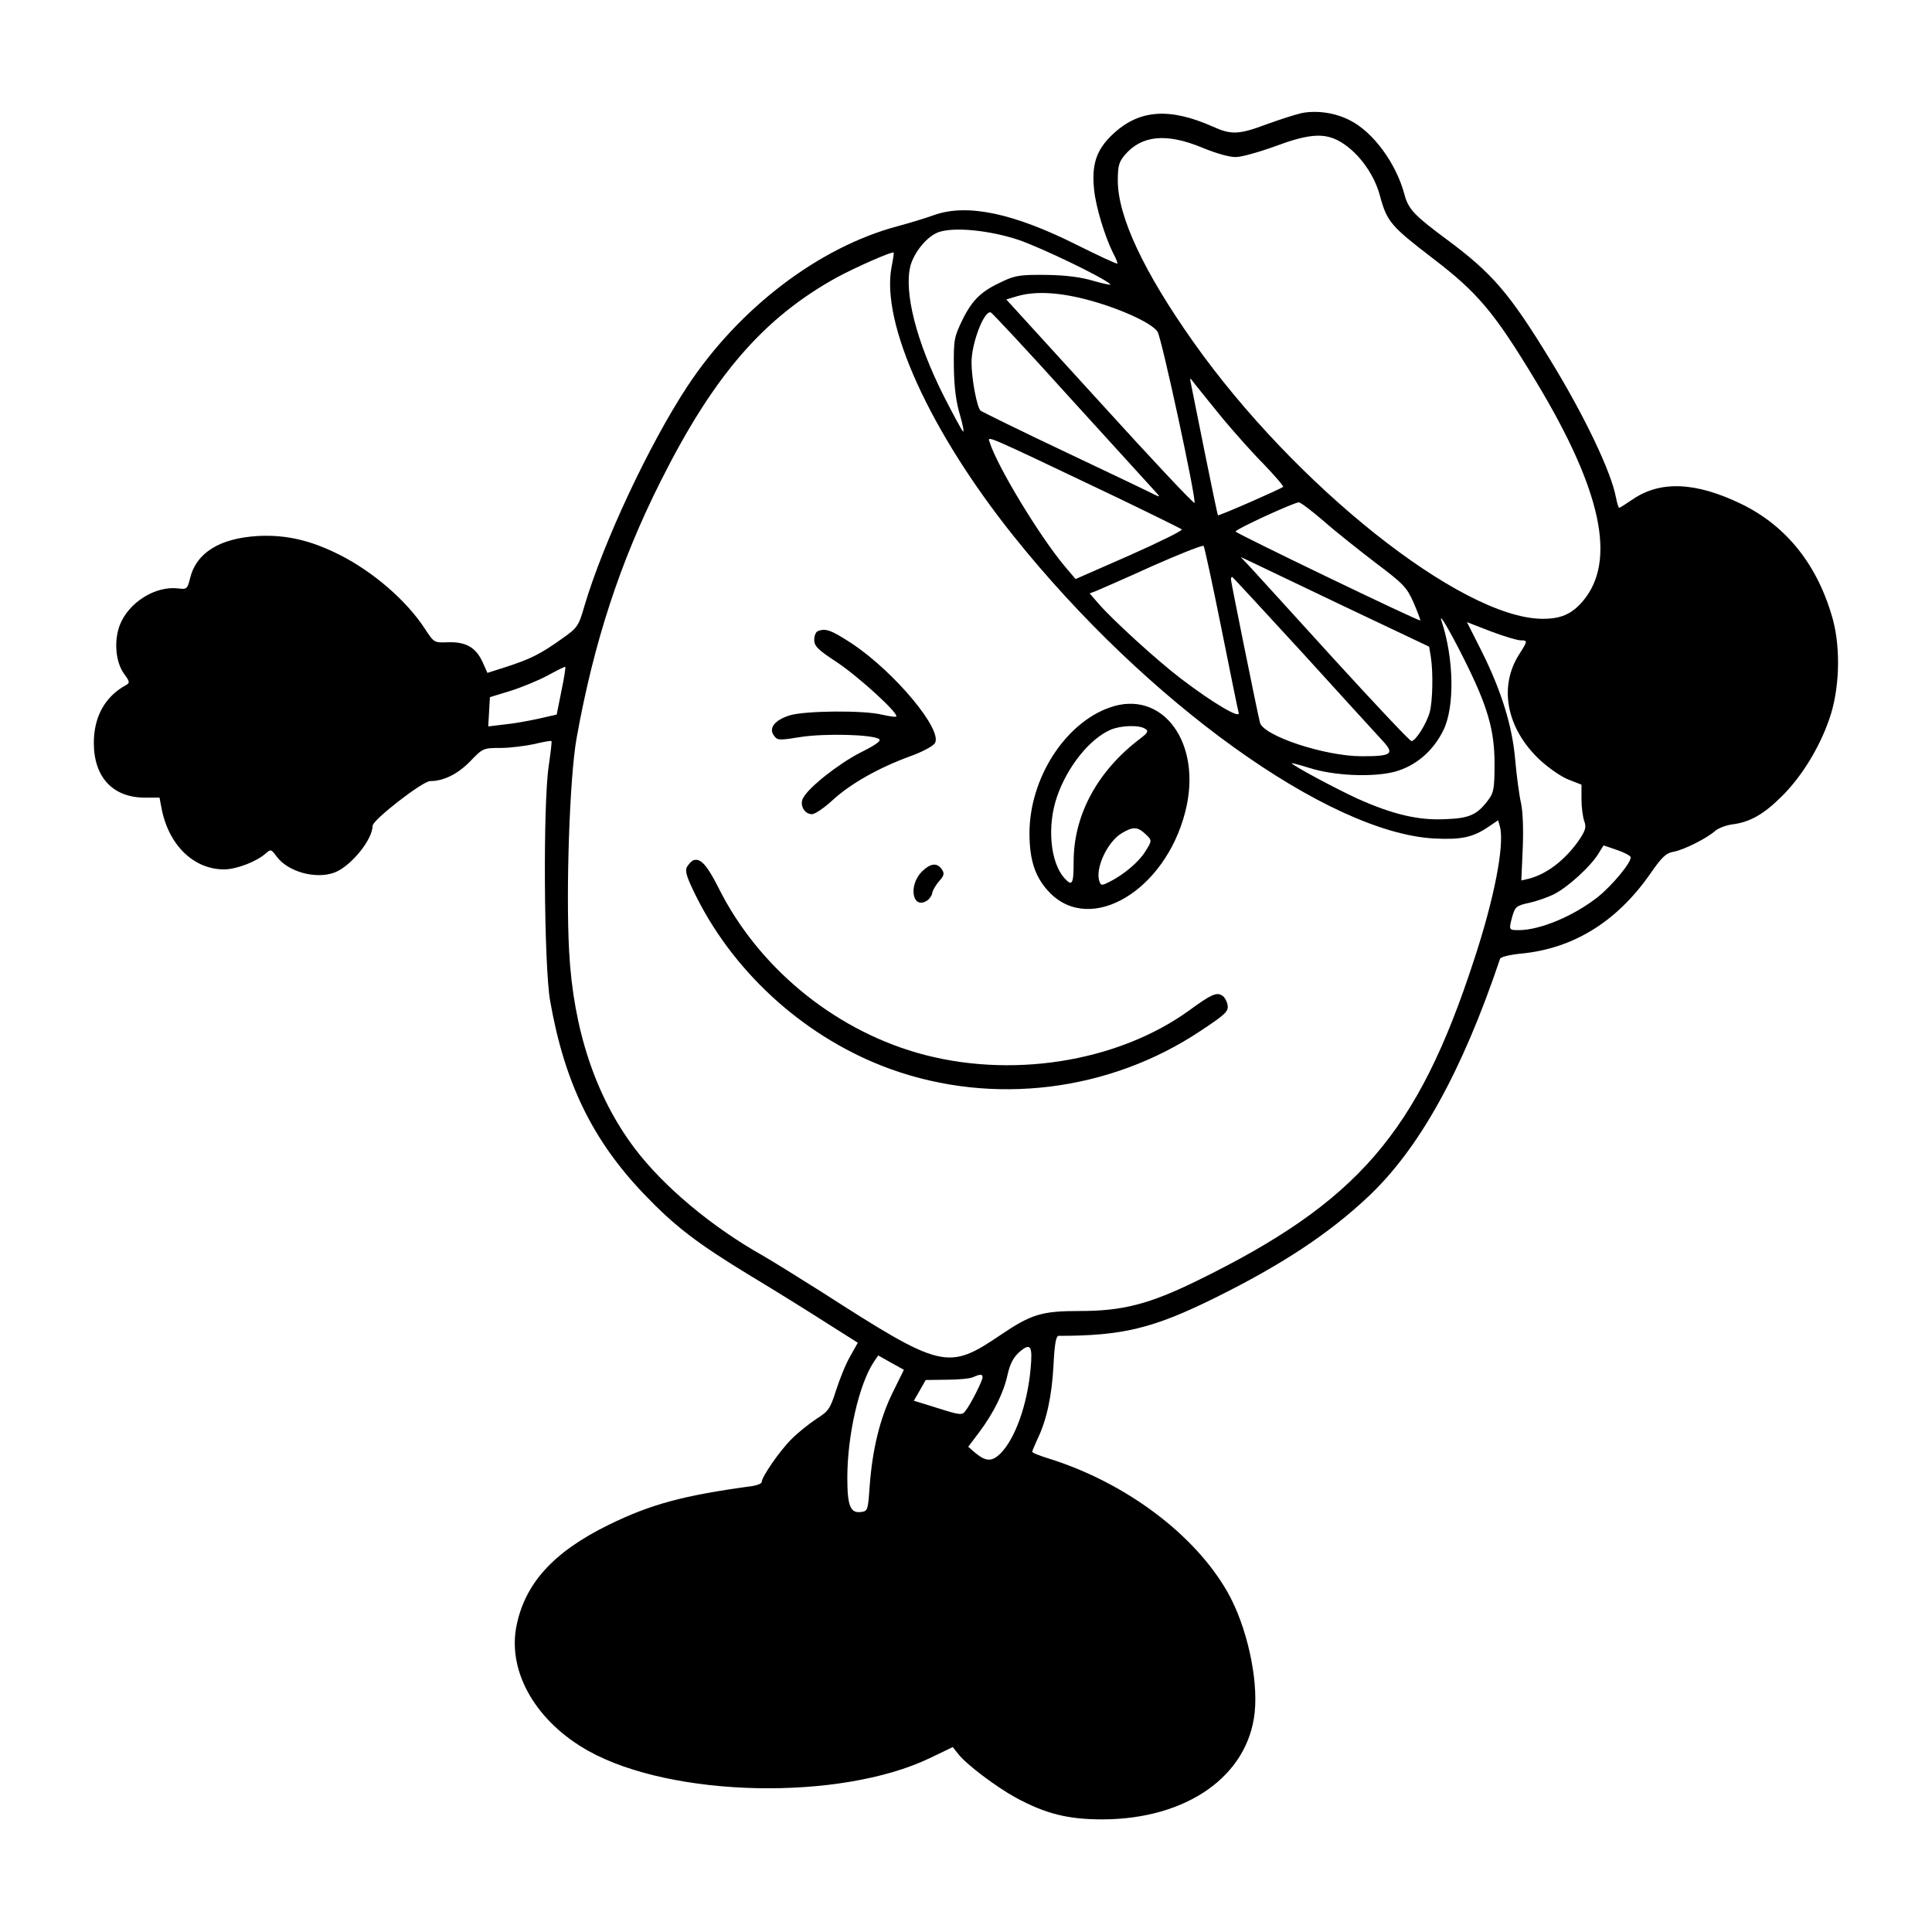 <?xml version="1.0" standalone="no"?>
<!DOCTYPE svg PUBLIC "-//W3C//DTD SVG 20010904//EN"
 "http://www.w3.org/TR/2001/REC-SVG-20010904/DTD/svg10.dtd">
<svg version="1.0" xmlns="http://www.w3.org/2000/svg"
 width="700pt" height="700pt" viewBox="0 0 700 700"
 preserveAspectRatio="xMidYMid meet">
<g transform="translate(0,700) scale(0.1,-0.1)"
fill="#000000" stroke="none">
<path d="M4715 6590 c-22 -5 -78 -23 -125 -40 -101 -38 -129 -39 -195 -9 -160
71 -270 62 -366 -30 -57 -55 -74 -107 -65 -197 6 -63 40 -174 70 -233 10 -18
16 -34 14 -36 -2 -2 -69 29 -149 69 -228 114 -395 149 -514 107 -33 -12 -93
-30 -134 -41 -284 -76 -573 -296 -760 -579 -139 -211 -305 -566 -373 -795 -22
-76 -25 -80 -83 -121 -77 -55 -114 -73 -200 -101 l-69 -22 -17 38 c-24 54 -61
75 -125 73 -51 -2 -51 -2 -84 48 -66 102 -188 208 -312 270 -104 52 -192 72
-293 67 -138 -8 -223 -60 -246 -152 -10 -40 -12 -42 -43 -38 -84 10 -180 -51
-212 -133 -22 -58 -15 -135 16 -177 20 -27 21 -32 7 -40 -77 -42 -117 -115
-117 -210 0 -124 69 -198 185 -198 l53 0 7 -37 c25 -134 116 -223 227 -223 45
0 119 29 151 58 18 16 20 15 39 -11 41 -56 143 -84 211 -58 59 23 137 119 137
169 0 21 181 162 209 162 48 0 99 25 144 71 46 48 48 49 110 49 34 0 89 7 122
14 33 8 61 13 63 11 2 -1 -3 -43 -10 -91 -21 -141 -17 -721 5 -849 52 -297
153 -505 340 -701 111 -116 191 -178 387 -297 85 -51 207 -127 271 -168 l117
-74 -28 -50 c-16 -27 -38 -83 -51 -123 -21 -66 -27 -75 -71 -103 -26 -17 -66
-49 -89 -72 -43 -42 -109 -138 -109 -156 0 -6 -15 -12 -32 -15 -252 -34 -370
-66 -523 -141 -202 -99 -306 -215 -335 -373 -29 -164 74 -341 262 -446 303
-169 911 -182 1237 -26 l83 40 19 -24 c30 -39 138 -120 209 -159 109 -59 189
-79 315 -79 305 1 527 157 551 388 13 124 -29 312 -97 433 -119 211 -371 400
-651 487 -32 10 -58 20 -58 24 0 3 9 24 19 46 33 68 52 155 58 267 4 78 9 107
19 107 232 0 343 27 569 139 240 119 408 230 550 363 186 174 342 454 480 864
2 7 36 15 77 19 187 18 344 114 465 286 44 64 59 78 87 83 38 7 121 49 151 76
11 9 38 20 61 23 64 8 114 36 180 102 71 70 135 174 171 277 38 106 43 255 14
363 -54 196 -167 339 -332 419 -165 80 -293 85 -393 17 -25 -17 -47 -31 -49
-31 -3 0 -8 17 -12 37 -17 93 -114 296 -237 497 -149 244 -211 316 -377 439
-116 86 -138 109 -152 161 -30 114 -114 228 -198 270 -54 28 -121 37 -176 26z
m133 -99 c67 -35 130 -117 152 -201 25 -93 40 -110 190 -225 165 -126 224
-196 377 -450 236 -392 291 -648 168 -793 -41 -48 -81 -65 -150 -64 -293 5
-894 483 -1262 1004 -180 255 -273 454 -273 584 0 52 4 67 25 92 61 72 151 81
281 27 48 -20 100 -35 122 -34 20 0 84 18 142 39 118 44 174 49 228 21z
m-1158 -360 c82 -28 309 -137 333 -161 5 -4 -22 1 -60 12 -46 14 -101 21 -173
22 -90 1 -112 -2 -154 -22 -80 -36 -112 -67 -148 -139 -31 -64 -33 -73 -32
-173 1 -72 8 -127 22 -173 11 -38 16 -65 11 -60 -5 5 -36 62 -69 127 -100 198
-146 379 -121 474 15 52 63 109 105 122 58 18 183 5 286 -29z m-460 -100 c-38
-204 139 -594 443 -974 480 -600 1139 -1074 1523 -1095 99 -5 141 4 198 43
l34 23 7 -25 c16 -67 -21 -259 -95 -483 -204 -625 -421 -876 -1004 -1161 -172
-84 -268 -109 -423 -109 -138 0 -176 -11 -288 -87 -191 -129 -212 -124 -648
156 -84 53 -179 112 -212 131 -187 105 -362 252 -466 390 -141 187 -222 430
-237 714 -12 223 2 632 27 771 62 346 157 638 305 932 192 383 373 592 640
739 65 35 198 94 204 89 1 -1 -2 -25 -8 -54z m702 -115 c117 -30 241 -85 262
-118 15 -23 140 -602 134 -620 -2 -5 -156 159 -342 364 l-340 373 40 12 c62
18 144 15 246 -11z m-52 -361 c155 -170 292 -321 304 -334 20 -22 20 -23 1
-14 -11 6 -155 75 -320 153 -165 78 -305 147 -312 152 -13 10 -33 116 -33 175
0 70 46 190 70 181 5 -2 136 -142 290 -313z m549 -70 c41 -49 108 -125 150
-167 41 -43 73 -80 70 -82 -9 -8 -233 -106 -236 -103 -2 2 -23 105 -48 228
-25 123 -47 235 -50 249 -5 24 -5 24 17 -5 13 -16 56 -70 97 -120z m-389 -284
c129 -62 238 -116 242 -119 4 -4 -81 -46 -189 -94 l-196 -86 -39 46 c-93 111
-245 363 -272 449 -8 25 -33 36 454 -196z m756 -89 c43 -38 129 -106 189 -152
101 -76 112 -88 137 -144 14 -33 25 -62 24 -64 -5 -4 -667 315 -669 322 -2 8
210 105 229 106 6 0 47 -31 90 -68z m-371 -387 c32 -159 60 -298 63 -308 6
-23 -95 37 -209 124 -83 63 -246 211 -298 271 l-33 38 24 9 c12 5 104 45 203
90 99 44 183 77 186 73 3 -4 32 -137 64 -297z m441 80 l312 -148 6 -36 c9 -56
7 -162 -4 -202 -12 -42 -51 -104 -66 -104 -6 0 -131 133 -279 295 -147 162
-284 312 -304 334 l-36 38 30 -14 c17 -8 170 -81 341 -163z m-150 -167 c136
-150 266 -292 288 -316 51 -54 42 -62 -70 -62 -134 0 -357 74 -369 122 -13 54
-105 510 -105 518 0 6 2 10 4 10 2 0 115 -123 252 -272z m587 -23 c87 -173
112 -260 112 -382 0 -87 -3 -105 -21 -129 -41 -56 -69 -69 -158 -72 -98 -5
-192 18 -319 75 -80 37 -237 121 -237 128 0 1 28 -6 63 -17 90 -29 231 -35
311 -14 76 21 139 75 176 151 41 84 38 259 -7 395 -12 36 29 -33 80 -135z
m205 65 c28 0 27 -2 -2 -48 -78 -119 -48 -273 75 -387 32 -29 78 -61 103 -70
l46 -18 0 -53 c0 -29 5 -65 10 -79 8 -22 5 -33 -19 -69 -50 -72 -118 -124
-183 -140 l-26 -6 5 113 c3 68 1 133 -6 167 -7 30 -16 100 -21 155 -10 123
-50 252 -122 396 l-53 105 85 -33 c47 -18 95 -32 108 -33z m-3474 -184 l-17
-85 -66 -15 c-36 -8 -92 -18 -124 -21 l-58 -7 3 53 3 53 75 23 c41 13 102 38
135 56 33 18 61 32 63 31 2 -1 -4 -41 -14 -88z m3874 -601 c5 -17 -66 -103
-120 -146 -87 -68 -208 -119 -285 -119 -37 0 -37 0 -23 52 10 33 15 37 61 47
27 6 68 20 91 32 49 25 130 99 158 144 l20 32 47 -16 c27 -9 49 -21 51 -26z
m-2174 -1855 c-12 -130 -56 -253 -109 -306 -30 -30 -52 -30 -89 0 l-28 24 40
53 c53 71 89 144 103 210 9 39 21 61 43 81 40 34 48 22 40 -62z m-500 -86
c-46 -94 -73 -204 -83 -338 -6 -87 -7 -91 -30 -94 -40 -6 -51 21 -51 124 0
152 42 337 95 418 l17 25 46 -26 47 -26 -41 -83z m326 56 c0 -13 -43 -98 -62
-122 -12 -16 -18 -16 -100 10 l-87 27 22 38 21 37 75 1 c42 0 85 4 96 9 27 12
35 12 35 0z"/>
<path d="M2963 4713 c-7 -2 -13 -17 -13 -31 0 -23 13 -36 83 -82 77 -51 225
-186 214 -196 -2 -3 -26 1 -53 7 -67 16 -278 14 -333 -3 -54 -17 -77 -46 -57
-73 13 -18 18 -18 99 -5 87 13 252 9 281 -7 11 -6 -7 -20 -67 -50 -80 -41
-187 -126 -207 -164 -14 -25 4 -59 32 -59 11 0 46 24 77 53 64 58 164 115 279
157 42 15 82 36 89 47 31 46 -144 257 -300 361 -75 49 -96 57 -124 45z"/>
<path d="M4019 4436 c-162 -58 -289 -258 -289 -455 0 -101 22 -163 75 -217
150 -150 416 10 489 293 65 249 -81 449 -275 379z m131 -77 c12 -8 9 -14 -20
-36 -154 -117 -240 -276 -240 -445 0 -81 -5 -91 -33 -60 -52 57 -64 190 -27
296 37 108 118 209 194 242 37 16 105 18 126 3z m-2 -379 c27 -25 27 -25 1
-66 -22 -36 -76 -82 -127 -108 -29 -15 -33 -15 -38 -1 -18 45 27 144 80 176
40 24 57 24 84 -1z"/>
<path d="M2512 3883 c-7 -3 -17 -14 -23 -24 -8 -16 -1 -38 36 -112 143 -283
403 -513 703 -621 371 -133 792 -81 1122 139 89 59 101 70 98 92 -2 14 -11 31
-20 36 -20 13 -40 4 -118 -53 -262 -190 -654 -251 -989 -154 -306 89 -575 312
-717 596 -43 85 -66 110 -92 101z"/>
<path d="M3340 3842 c-50 -51 -34 -139 19 -105 9 6 18 19 19 29 2 10 14 29 25
42 17 18 19 27 11 40 -18 28 -42 25 -74 -6z"/>
</g>
</svg>
